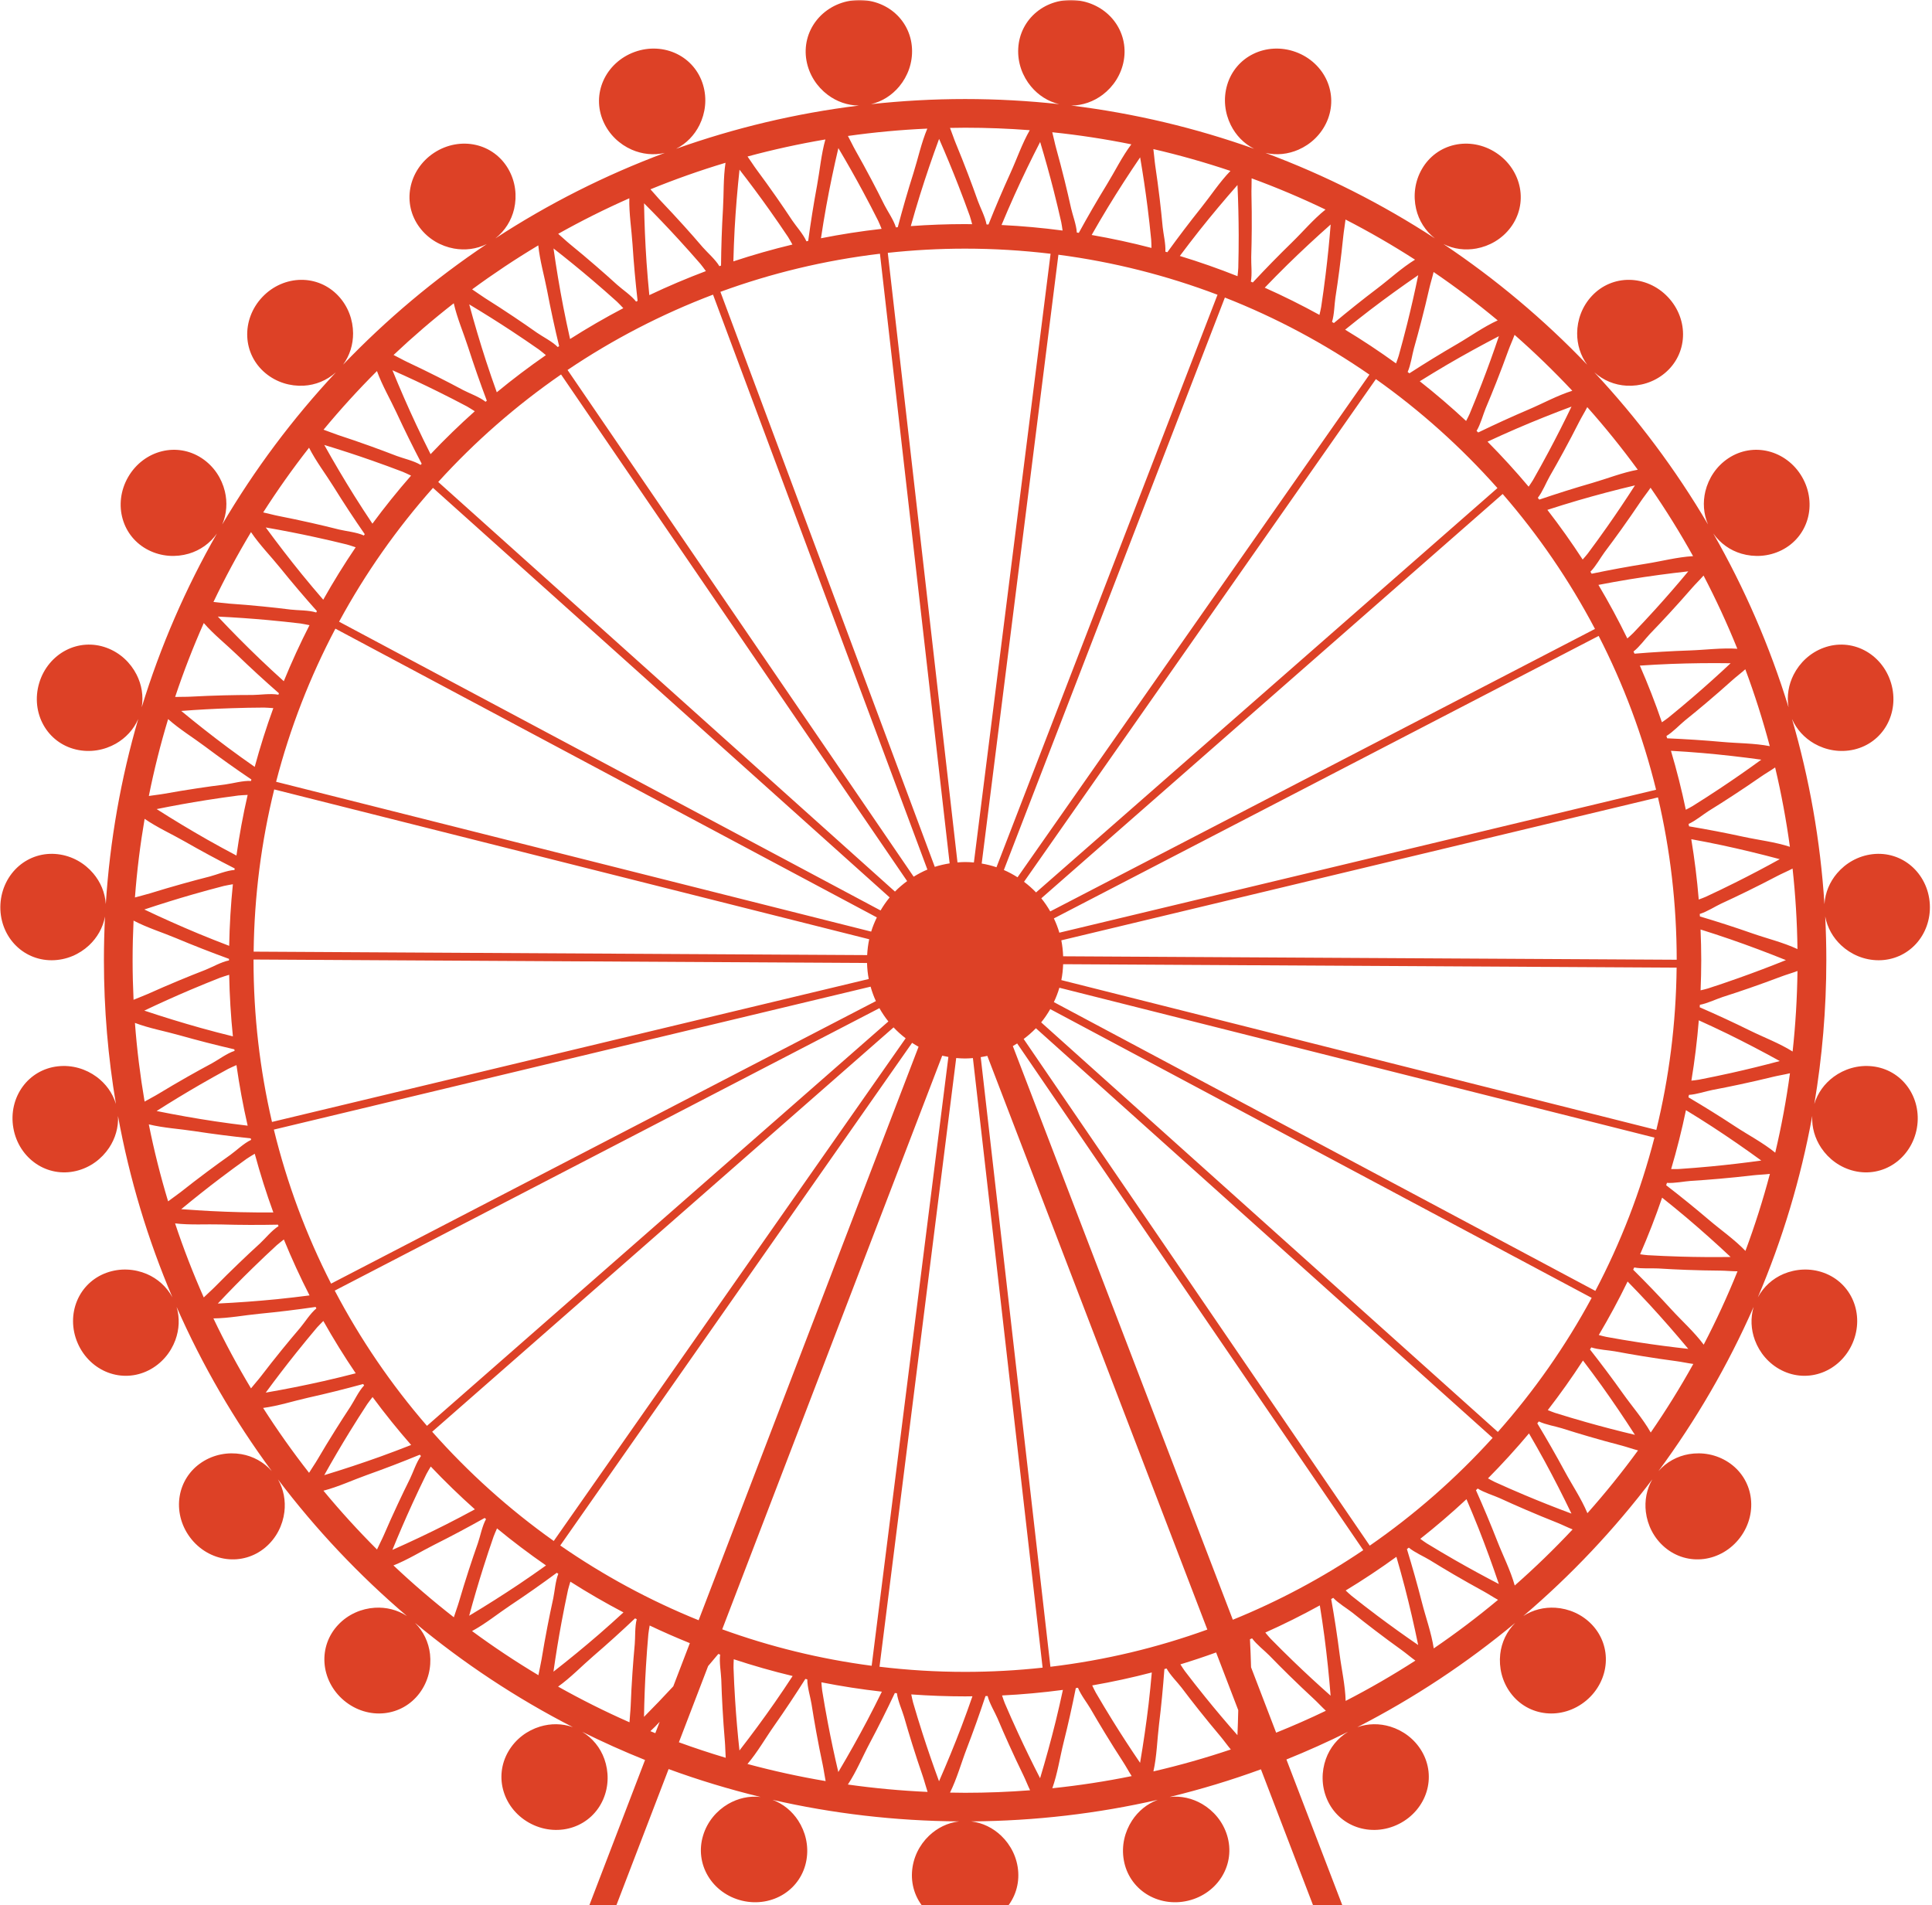<?xml version="1.0" encoding="UTF-8"?> <svg xmlns="http://www.w3.org/2000/svg" xmlns:xlink="http://www.w3.org/1999/xlink" width="720px" height="710px" viewBox="0 0 720 710" version="1.1"><!-- Generator: Sketch 63.1 (92452) - https://sketch.com --><title>Group 3</title><desc>Created with Sketch.</desc><defs><polygon id="path-1" points="0 0 799.348 0 799.348 766.158 0 766.158"></polygon></defs><g id="PAN-Designs" stroke="none" stroke-width="1" fill="none" fill-rule="evenodd"><g id="PAN-Desktop-Homepage-Design-V3" transform="translate(-360, -3575)"><g id="Orlando" transform="translate(0, 3505)"><g id="NewYork-Skyline"><g id="Group-3" transform="translate(320, 70)"><mask id="mask-2" fill="white"><use xlink:href="#path-1"></use></mask><g id="Clip-2"></g><path d="M265.161,721.863 C273.165,700.994 281.17,680.13 289.174,659.264 C300.324,663.354 311.769,666.818 323.459,669.665 C319.19,669.178 314.984,670.158 311.334,672.287 C307.07,674.789 303.565,678.865 302.009,684.069 C300.438,689.272 301.188,694.636 303.825,699.076 C306.449,703.519 310.986,706.998 316.617,708.329 C322.257,709.666 327.869,708.569 332.206,705.778 C336.543,702.989 339.613,698.517 340.539,693.168 C341.471,687.814 340.162,682.609 337.466,678.457 C335.181,674.949 331.886,672.21 327.899,670.728 C350.263,675.838 373.515,678.597 397.385,678.765 C393.136,679.278 389.282,681.199 386.23,684.103 C382.653,687.516 380.197,692.293 379.872,697.719 C379.556,703.142 381.517,708.192 385.107,711.903 C388.68,715.617 393.891,717.959 399.67,717.961 C405.46,717.959 410.661,715.617 414.241,711.903 C417.826,708.192 419.789,703.142 419.471,697.719 C419.155,692.293 416.684,687.516 413.11,684.103 C410.057,681.199 406.207,679.278 401.956,678.765 C425.831,678.597 449.092,675.838 471.457,670.726 C467.461,672.207 464.167,674.946 461.873,678.457 C459.177,682.609 457.866,687.814 458.804,693.168 C459.727,698.517 462.8,702.989 467.139,705.778 C471.474,708.569 477.085,709.666 482.725,708.329 C488.365,706.998 492.894,703.519 495.519,699.076 C498.16,694.636 498.899,689.272 497.336,684.069 C495.772,678.865 492.273,674.789 488.009,672.287 C484.359,670.158 480.147,669.175 475.878,669.665 C487.482,666.841 498.844,663.407 509.913,659.357 C517.904,680.192 525.892,701.024 533.883,721.863 L265.161,721.863 Z M515.581,645.704 C514.723,643.47 513.866,641.233 513.008,638.996 C510.751,633.108 508.492,627.22 506.234,621.332 C506.14,617.835 506.001,614.353 505.824,610.876 C506.086,610.765 506.351,610.66 506.613,610.549 C508.289,612.848 511.299,615.153 513.025,616.915 C515.476,619.448 517.972,621.953 520.503,624.43 C523.492,627.365 526.533,630.249 529.622,633.113 C531.059,634.436 532.543,636.077 534.116,637.536 C528.047,640.46 521.863,643.173 515.581,645.704 L515.581,645.704 Z M535.878,631.916 C531.176,627.758 526.588,623.521 522.102,619.2 C519.181,616.379 516.303,613.523 513.472,610.636 C512.892,610.041 512.238,609.206 511.543,608.392 C518.474,605.293 525.248,601.913 531.859,598.268 C532.475,602.152 533.073,606.037 533.581,609.955 C534.531,617.223 535.296,624.544 535.878,631.916 L535.878,631.916 Z M536.097,595.901 C536.354,595.755 536.605,595.601 536.859,595.455 C538.802,597.525 542.059,599.437 543.979,600.962 C546.736,603.173 549.523,605.352 552.342,607.502 C555.664,610.038 559.039,612.541 562.461,614.991 C564.051,616.135 565.729,617.587 567.471,618.844 C559.078,624.25 550.407,629.266 541.484,633.86 C541.329,628.034 539.922,621.905 539.227,616.385 C538.345,609.506 537.3,602.674 536.097,595.901 L536.097,595.901 Z M568.514,613.038 C563.339,609.494 558.26,605.846 553.28,602.113 C550.036,599.671 546.827,597.2 543.657,594.675 C543.017,594.164 542.276,593.429 541.495,592.714 C547.978,588.789 554.277,584.597 560.395,580.166 C561.48,583.933 562.553,587.71 563.538,591.526 C565.368,598.618 567.032,605.789 568.514,613.038 L568.514,613.038 Z M569.923,597.214 C568.207,590.503 566.331,583.862 564.319,577.285 C564.555,577.108 564.787,576.924 565.024,576.747 C567.209,578.556 570.663,580.047 572.752,581.324 C575.755,583.179 578.785,585 581.843,586.792 C585.459,588.898 589.116,590.964 592.809,592.982 C594.534,593.922 596.379,595.162 598.272,596.197 C590.592,602.603 582.598,608.644 574.317,614.295 C573.447,608.528 571.293,602.611 569.923,597.214 L569.923,597.214 Z M598.582,590.303 C593.014,587.41 587.525,584.418 582.122,581.324 C578.602,579.303 575.115,577.233 571.657,575.125 C570.965,574.7 570.151,574.071 569.297,573.461 C575.242,568.775 580.977,563.842 586.512,558.693 C588.044,562.293 589.563,565.903 591.008,569.556 C593.693,576.379 596.22,583.29 598.582,590.303 L598.582,590.303 Z M604.499,590.856 C602.932,585.231 600.066,579.615 598.038,574.426 C595.519,567.975 592.849,561.619 590.048,555.35 C590.264,555.139 590.479,554.928 590.695,554.718 C593.086,556.238 596.685,557.299 598.91,558.308 C602.12,559.781 605.342,561.22 608.606,562.617 C612.448,564.273 616.323,565.874 620.239,567.424 C622.068,568.151 624.06,569.158 626.067,569.955 C619.218,577.263 612.02,584.238 604.499,590.856 L604.499,590.856 Z M623.165,548.371 C619.877,542.281 616.448,536.305 612.906,530.425 C613.097,530.189 613.288,529.952 613.479,529.716 C616.033,530.93 619.723,531.536 622.054,532.266 C625.42,533.338 628.8,534.369 632.202,535.358 C636.218,536.536 640.261,537.646 644.343,538.709 C646.252,539.211 648.352,539.969 650.447,540.513 C644.534,548.618 638.238,556.424 631.584,563.908 C629.341,558.511 625.805,553.284 623.165,548.371 L623.165,548.371 Z M655.181,533.844 C652.297,528.755 648.142,523.993 644.909,519.438 C640.906,513.802 636.774,508.294 632.539,502.898 C632.704,502.636 632.867,502.377 633.03,502.118 C635.713,503.004 639.441,503.158 641.84,503.592 C645.306,504.241 648.785,504.851 652.287,505.418 C656.417,506.09 660.569,506.7 664.742,507.253 C666.703,507.513 668.894,508.008 671.045,508.29 C666.165,517.079 660.866,525.606 655.181,533.844 L655.181,533.844 Z M674.919,501.103 C671.425,496.398 666.711,492.181 662.941,488.057 C658.282,482.956 653.503,478 648.638,473.172 C648.768,472.893 648.9,472.614 649.028,472.334 C651.804,472.882 655.511,472.568 657.945,472.705 C661.465,472.93 664.995,473.097 668.532,473.234 C672.716,473.388 676.916,473.483 681.119,473.514 C683.104,473.534 685.343,473.756 687.518,473.77 C683.749,483.115 679.544,492.235 674.919,501.103 L674.919,501.103 Z M690.474,466.164 C686.425,461.923 681.22,458.319 676.965,454.688 C671.707,450.205 666.361,445.882 660.934,441.696 C661.028,441.4 661.129,441.106 661.222,440.81 C664.041,441.005 667.674,440.242 670.102,440.077 C673.628,439.86 677.154,439.598 680.684,439.285 C684.85,438.925 689.031,438.492 693.209,438.007 C695.178,437.779 697.427,437.723 699.59,437.467 C697.005,447.23 693.958,456.802 690.474,466.164 L690.474,466.164 Z M701.576,429.558 C697.037,425.853 691.423,422.92 686.748,419.84 C680.978,416.044 675.138,412.413 669.236,408.929 C669.293,408.625 669.355,408.321 669.411,408.017 C672.234,407.864 675.748,406.654 678.133,406.192 C681.602,405.536 685.072,404.841 688.538,404.095 C692.625,403.223 696.723,402.282 700.804,401.282 C702.73,400.812 704.953,400.478 707.065,399.96 C705.706,409.986 703.871,419.86 701.576,429.558 L701.576,429.558 Z M708.056,391.86 C703.098,388.746 697.174,386.529 692.164,384.052 C685.962,380.994 679.715,378.11 673.431,375.374 C673.451,375.066 673.471,374.755 673.491,374.447 C676.274,373.949 679.617,372.316 681.929,371.564 C685.289,370.489 688.646,369.369 691.995,368.213 C695.954,366.836 699.892,365.408 703.827,363.921 C705.676,363.217 707.84,362.616 709.869,361.849 C709.741,371.978 709.133,381.988 708.056,391.86 L708.056,391.86 Z M674.004,357.85 C674.004,354.008 673.904,350.19 673.747,346.385 C677.464,347.565 681.183,348.756 684.874,350.041 C691.801,352.441 698.695,355.029 705.555,357.796 C699.738,360.142 693.893,362.359 688.028,364.441 C684.2,365.807 680.356,367.113 676.512,368.358 C675.754,368.603 674.756,368.817 673.759,369.061 C673.907,365.343 674.004,361.607 674.004,357.85 L674.004,357.85 Z M709.866,353.684 C704.568,351.205 698.424,349.725 693.149,347.876 C686.626,345.585 680.074,343.476 673.505,341.518 C673.489,341.21 673.469,340.905 673.448,340.597 C676.155,339.768 679.284,337.739 681.487,336.716 C684.697,335.243 687.889,333.726 691.074,332.164 C694.83,330.327 698.578,328.428 702.303,326.471 C704.047,325.547 706.119,324.69 708.04,323.683 C709.119,333.553 709.735,343.559 709.866,353.684 L709.866,353.684 Z M673.092,380.236 C676.632,381.851 680.168,383.484 683.682,385.198 C690.265,388.426 696.788,391.825 703.263,395.411 C697.202,397.035 691.137,398.523 685.056,399.877 C681.089,400.758 677.122,401.581 673.149,402.353 C672.368,402.504 671.354,402.592 670.333,402.713 C671.55,395.315 672.476,387.82 673.092,380.236 L673.092,380.236 Z M670.291,312.735 C674.127,313.45 677.965,314.176 681.795,315.001 C688.966,316.542 696.125,318.267 703.263,320.181 C697.774,323.221 692.248,326.129 686.674,328.911 C683.04,330.726 679.385,332.49 675.72,334.188 C674.995,334.524 674.033,334.852 673.07,335.22 C672.448,327.633 671.513,320.136 670.291,312.735 L670.291,312.735 Z M707.043,315.571 C701.479,313.751 695.201,313.028 689.746,311.84 C682.989,310.369 676.226,309.079 669.461,307.941 C669.407,307.641 669.345,307.345 669.29,307.043 C671.874,305.895 674.73,303.487 676.802,302.194 C679.806,300.338 682.787,298.445 685.751,296.502 C689.262,294.216 692.739,291.876 696.195,289.474 C697.818,288.342 699.764,287.237 701.542,286 C703.839,295.69 705.676,305.553 707.043,315.571 L707.043,315.571 Z M699.544,278.063 C693.807,276.943 687.486,277.005 681.929,276.496 C675.039,275.869 668.165,275.43 661.302,275.14 C661.211,274.852 661.113,274.564 661.023,274.279 C663.448,272.817 665.996,270.072 667.891,268.528 C670.641,266.319 673.368,264.069 676.07,261.779 C679.268,259.073 682.431,256.314 685.563,253.503 C687.027,252.187 688.814,250.853 690.424,249.408 C693.913,258.755 696.956,268.314 699.544,278.063 L699.544,278.063 Z M687.452,241.765 C681.624,241.372 675.374,242.21 669.8,242.394 C662.873,242.629 655.99,243.038 649.139,243.602 C649.017,243.332 648.888,243.064 648.763,242.794 C651,241.049 653.194,237.998 654.887,236.228 C657.341,233.695 659.766,231.118 662.166,228.511 C665.001,225.433 667.8,222.303 670.561,219.126 C671.846,217.647 673.448,216.109 674.862,214.486 C679.482,223.338 683.688,232.438 687.452,241.765 L687.452,241.765 Z M670.96,207.253 C665.138,207.584 659.051,209.186 653.551,210.054 C646.699,211.141 639.899,212.4 633.169,213.805 C633.014,213.554 632.859,213.306 632.702,213.059 C634.71,211.053 636.518,207.741 637.988,205.769 C640.11,202.95 642.197,200.104 644.263,197.219 C646.699,193.811 649.093,190.366 651.437,186.874 C652.525,185.253 653.918,183.538 655.118,181.762 C660.795,189.98 666.084,198.485 670.96,207.253 L670.96,207.253 Z M650.348,175.047 C644.617,176.093 638.779,178.421 633.443,179.96 C626.762,181.881 620.165,183.971 613.644,186.188 C613.465,185.962 613.286,185.741 613.103,185.515 C614.855,183.278 616.248,179.758 617.471,177.613 C619.23,174.555 620.96,171.47 622.653,168.359 C624.653,164.677 626.605,160.969 628.515,157.205 C629.389,155.477 630.552,153.617 631.524,151.718 C638.161,159.182 644.446,166.965 650.348,175.047 L650.348,175.047 Z M625.952,145.62 C620.404,147.361 614.905,150.379 609.802,152.551 C603.399,155.28 597.095,158.159 590.888,161.168 C590.686,160.969 590.483,160.769 590.279,160.574 C591.755,158.143 592.71,154.458 593.661,152.175 C595.034,148.929 596.377,145.654 597.676,142.354 C599.207,138.464 600.695,134.537 602.126,130.578 C602.781,128.76 603.705,126.777 604.436,124.785 C611.941,131.382 619.118,138.335 625.952,145.62 L625.952,145.62 Z M598.597,125.28 C596.594,131.231 594.474,137.107 592.231,142.912 C590.771,146.706 589.261,150.467 587.702,154.204 C587.38,154.974 586.862,155.913 586.377,156.88 C580.825,151.718 575.071,146.774 569.107,142.083 C572.461,140 575.83,137.932 579.249,135.933 C585.579,132.24 592.031,128.686 598.597,125.28 L598.597,125.28 Z M598.147,119.396 C592.861,121.804 587.781,125.466 582.992,128.238 C576.961,131.736 571.045,135.369 565.246,139.119 C565.024,138.951 564.807,138.78 564.587,138.615 C565.761,136.015 566.257,132.229 566.925,129.841 C567.89,126.446 568.816,123.033 569.703,119.6 C570.757,115.548 571.746,111.473 572.683,107.369 C573.111,105.492 573.781,103.42 574.259,101.362 C582.519,106.992 590.489,113.013 598.147,119.396 L598.147,119.396 Z M568.531,102.542 C567.272,108.692 565.884,114.782 564.376,120.824 C563.387,124.762 562.348,128.686 561.259,132.579 C561.031,133.391 560.623,134.402 560.258,135.429 C554.12,130.989 547.797,126.788 541.29,122.858 C544.374,120.371 547.471,117.897 550.637,115.483 C556.466,111.035 562.43,106.728 568.531,102.542 L568.531,102.542 Z M567.34,96.768 C562.396,99.803 557.813,104.052 553.405,107.387 C547.839,111.605 542.413,115.941 537.104,120.385 C536.869,120.248 536.639,120.109 536.404,119.972 C537.263,117.247 537.286,113.411 537.662,110.946 C538.206,107.461 538.702,103.964 539.161,100.447 C539.699,96.295 540.189,92.123 540.611,87.942 C540.802,86.036 541.21,83.907 541.436,81.813 C550.33,86.389 558.973,91.382 567.34,96.768 L567.34,96.768 Z M535.898,83.661 C535.407,89.918 534.778,96.138 534.017,102.314 C533.522,106.352 532.977,110.361 532.366,114.368 C532.239,115.21 531.956,116.273 531.72,117.346 C525.089,113.696 518.289,110.313 511.335,107.211 C514.094,104.352 516.873,101.499 519.731,98.703 C524.972,93.573 530.357,88.561 535.898,83.661 L535.898,83.661 Z M533.977,78.096 C529.454,81.716 525.439,86.489 521.478,90.333 C516.47,95.212 511.605,100.191 506.883,105.264 C506.638,105.161 506.396,105.055 506.154,104.952 C506.682,102.141 506.228,98.307 506.297,95.805 C506.405,92.28 506.467,88.749 506.49,85.2 C506.516,81.017 506.48,76.819 506.383,72.607 C506.336,70.703 506.476,68.555 506.444,66.457 C515.844,69.902 525.028,73.792 533.977,78.096 L533.977,78.096 Z M501.623,87.686 C501.629,91.752 501.575,95.805 501.471,99.849 C501.446,100.713 501.293,101.815 501.19,102.924 C494.162,100.122 486.989,97.608 479.688,95.387 C482.084,92.197 484.499,89.014 486.994,85.876 C491.551,80.139 496.285,74.493 501.175,68.948 C501.46,75.218 501.605,81.464 501.623,87.686 L501.623,87.686 Z M498.553,63.693 C494.523,67.84 491.136,73.055 487.69,77.346 C483.319,82.821 479.106,88.375 475.037,94.001 C474.789,93.933 474.543,93.864 474.296,93.796 C474.477,90.935 473.549,87.159 473.301,84.662 C472.973,81.148 472.6,77.632 472.187,74.112 C471.692,69.956 471.13,65.796 470.514,61.633 C470.24,59.761 470.112,57.626 469.825,55.56 C479.585,57.816 489.169,60.538 498.553,63.693 L498.553,63.693 Z M469.118,92.393 C461.805,90.484 454.37,88.877 446.831,87.569 C448.821,84.095 450.824,80.623 452.925,77.198 C456.735,70.943 460.731,64.753 464.896,58.643 C465.954,64.827 466.875,71.008 467.659,77.184 C468.168,81.217 468.621,85.246 469.01,89.273 C469.098,90.139 469.08,91.267 469.118,92.393 L469.118,92.393 Z M461.617,53.787 C458.146,58.392 455.436,63.969 452.556,68.646 C448.887,74.628 445.384,80.675 442.041,86.777 C441.793,86.736 441.549,86.694 441.3,86.657 C441.136,83.792 439.733,80.148 439.179,77.686 C438.422,74.24 437.613,70.798 436.771,67.358 C435.768,63.293 434.7,59.23 433.579,55.178 C433.073,53.365 432.685,51.282 432.149,49.284 C442.121,50.321 451.95,51.827 461.617,53.787 L461.617,53.787 Z M427.633,52.904 C429.445,58.909 431.115,64.93 432.657,70.959 C433.66,74.898 434.604,78.843 435.495,82.793 C435.689,83.65 435.811,84.787 435.991,85.913 C428.499,84.922 420.915,84.227 413.244,83.853 C414.794,80.15 416.37,76.46 418.031,72.787 C421.046,66.11 424.247,59.477 427.633,52.904 L427.633,52.904 Z M423.762,48.517 C420.899,53.507 418.9,59.362 416.618,64.346 C413.702,70.746 410.958,77.189 408.378,83.667 C408.136,83.661 407.897,83.647 407.655,83.641 C407.154,80.81 405.301,77.335 404.446,74.952 C403.269,71.627 402.053,68.309 400.79,64.995 C399.302,61.086 397.755,57.178 396.145,53.297 C395.43,51.573 394.8,49.568 394.038,47.666 C395.913,47.631 397.786,47.594 399.67,47.594 C407.778,47.594 415.812,47.908 423.762,48.517 L423.762,48.517 Z M389.971,51.757 C392.488,57.497 394.888,63.277 397.144,69.076 C398.624,72.86 400.041,76.657 401.411,80.467 C401.714,81.311 401.972,82.441 402.292,83.551 C401.417,83.542 400.547,83.516 399.67,83.516 C392.862,83.516 386.113,83.772 379.427,84.26 C380.519,80.387 381.636,76.52 382.85,72.653 C385.039,65.665 387.415,58.694 389.971,51.757 L389.971,51.757 Z M385.581,47.927 C383.352,53.214 382.077,59.25 380.428,64.457 C378.296,71.171 376.358,77.916 374.572,84.67 C374.341,84.69 374.109,84.71 373.879,84.733 C373.052,81.972 370.778,78.728 369.63,76.458 C368.062,73.291 366.443,70.145 364.794,67.013 C362.836,63.311 360.827,59.626 358.755,55.964 C357.843,54.352 356.977,52.456 355.996,50.669 C365.72,49.298 375.585,48.372 385.581,47.927 L385.581,47.927 Z M352.436,55.194 C355.646,60.587 358.723,66.024 361.668,71.507 C363.591,75.086 365.469,78.683 367.279,82.296 C367.687,83.103 368.088,84.211 368.547,85.284 C360.915,86.146 353.378,87.316 345.948,88.792 C346.558,84.795 347.19,80.804 347.925,76.807 C349.236,69.601 350.738,62.391 352.436,55.194 L352.436,55.194 Z M347.595,51.968 C346.042,57.48 345.512,63.61 344.516,68.968 C343.231,75.905 342.126,82.85 341.189,89.785 C340.969,89.834 340.75,89.88 340.531,89.929 C339.379,87.286 336.699,84.328 335.277,82.2 C333.331,79.256 331.342,76.338 329.316,73.431 C326.916,69.994 324.462,66.585 321.955,63.208 C320.857,61.732 319.769,59.968 318.584,58.323 C328.082,55.756 337.76,53.63 347.595,51.968 L347.595,51.968 Z M315.594,63.226 C319.439,68.178 323.169,73.194 326.768,78.267 C329.125,81.584 331.421,84.928 333.67,88.287 C334.181,89.048 334.719,90.111 335.313,91.128 C327.854,92.92 320.513,95.016 313.306,97.404 C313.417,93.357 313.557,89.302 313.781,85.236 C314.198,77.916 314.802,70.581 315.594,63.226 L315.594,63.226 Z M310.378,60.661 C309.526,66.312 309.764,72.441 309.433,77.87 C309.011,84.933 308.777,91.969 308.706,98.979 C308.503,99.051 308.296,99.122 308.093,99.197 C306.626,96.708 303.588,94.089 301.9,92.151 C299.615,89.473 297.275,86.813 294.901,84.183 C292.094,81.077 289.241,77.999 286.335,74.952 C285.066,73.627 283.779,72.023 282.404,70.546 C291.522,66.823 300.853,63.519 310.378,60.661 L310.378,60.661 Z M280.016,75.756 C284.454,80.194 288.775,84.716 292.978,89.307 C295.722,92.302 298.418,95.332 301.065,98.387 C301.667,99.084 302.342,100.085 303.066,101.029 C295.892,103.73 288.857,106.718 281.983,109.986 C281.595,105.945 281.234,101.895 280.951,97.822 C280.453,90.51 280.148,83.152 280.016,75.756 L280.016,75.756 Z M277.617,112.117 C277.428,112.214 277.238,112.305 277.05,112.402 C275.288,110.103 271.929,107.876 270.017,106.152 C267.412,103.772 264.762,101.434 262.082,99.116 C258.916,96.372 255.71,93.67 252.442,91.014 C251.031,89.863 249.561,88.436 248.024,87.141 C256.617,82.32 265.459,77.894 274.531,73.889 C274.388,79.592 275.378,85.637 275.722,91.051 C276.184,98.118 276.818,105.143 277.617,112.117 L277.617,112.117 Z M246.28,92.587 C251.224,96.448 256.069,100.399 260.809,104.434 C263.904,107.064 266.955,109.741 269.954,112.445 C270.646,113.069 271.444,113.989 272.289,114.845 C265.505,118.407 258.886,122.234 252.45,126.335 C251.564,122.365 250.7,118.387 249.925,114.368 C248.528,107.175 247.315,99.914 246.28,92.587 L246.28,92.587 Z M243.898,108.295 C245.225,115.26 246.722,122.163 248.375,128.994 C248.204,129.108 248.03,129.221 247.859,129.336 C245.833,127.267 242.213,125.463 240.096,123.984 C237.217,121.946 234.299,119.948 231.355,117.974 C227.879,115.645 224.359,113.359 220.791,111.118 C219.255,110.151 217.631,108.925 215.955,107.834 C223.892,101.992 232.114,96.52 240.604,91.442 C241.168,97.109 242.889,102.975 243.898,108.295 L243.898,108.295 Z M214.866,113.434 C220.252,116.66 225.545,119.982 230.743,123.405 C234.138,125.646 237.491,127.916 240.809,130.237 C241.572,130.775 242.487,131.599 243.436,132.346 C237.144,136.714 231.031,141.323 225.138,146.19 C223.769,142.354 222.421,138.502 221.156,134.605 C218.894,127.634 216.796,120.578 214.866,113.434 L214.866,113.434 Z M214.434,129.322 C216.613,136.073 218.945,142.747 221.421,149.33 C221.267,149.462 221.11,149.593 220.956,149.724 C218.697,147.912 214.869,146.563 212.58,145.355 C209.469,143.691 206.337,142.052 203.165,140.456 C199.432,138.57 195.662,136.734 191.845,134.944 C190.212,134.177 188.457,133.16 186.667,132.286 C193.832,125.518 201.319,119.084 209.102,113.017 C210.358,118.566 212.781,124.17 214.434,129.322 L214.434,129.322 Z M186.248,137.977 C191.997,140.516 197.65,143.169 203.225,145.931 C206.87,147.729 210.477,149.581 214.051,151.476 C214.883,151.919 215.898,152.628 216.935,153.257 C211.228,158.359 205.729,163.691 200.466,169.248 C198.631,165.6 196.822,161.932 195.091,158.214 C191.985,151.573 189.041,144.827 186.248,137.977 L186.248,137.977 Z M180.483,138.273 C182.41,143.623 185.496,148.878 187.765,153.788 C190.751,160.231 193.886,166.572 197.149,172.811 C197.015,172.958 196.875,173.101 196.742,173.248 C194.273,171.718 190.309,170.847 187.882,169.929 C184.593,168.659 181.284,167.421 177.942,166.218 C174.011,164.805 170.038,163.437 166.037,162.129 C164.322,161.567 162.457,160.778 160.577,160.129 C166.867,152.531 173.51,145.236 180.483,138.273 L180.483,138.273 Z M155.174,166.846 C157.739,171.913 161.44,176.743 164.285,181.331 C168.037,187.368 171.917,193.274 175.931,199.069 C175.818,199.231 175.709,199.396 175.596,199.556 C172.96,198.334 168.899,197.958 166.376,197.338 C162.96,196.476 159.513,195.652 156.063,194.871 C151.976,193.947 147.87,193.084 143.746,192.272 C141.976,191.927 140.03,191.371 138.086,190.958 C143.404,182.64 149.109,174.597 155.174,166.846 L155.174,166.846 Z M133.546,198.299 C136.71,203.01 140.971,207.348 144.352,211.542 C148.824,217.076 153.412,222.478 158.106,227.738 C158.015,227.909 157.926,228.08 157.836,228.248 C155.071,227.356 150.985,227.479 148.397,227.174 C144.897,226.729 141.384,226.341 137.858,225.992 C133.692,225.581 129.509,225.221 125.308,224.935 C123.515,224.806 121.523,224.495 119.551,224.323 C123.812,215.404 128.484,206.723 133.546,198.299 L133.546,198.299 Z M128.295,243.982 C133.415,248.924 138.637,253.711 143.951,258.356 C143.883,258.533 143.814,258.713 143.746,258.892 C140.89,258.34 136.841,258.972 134.236,258.987 C130.707,258.987 127.165,259.031 123.625,259.121 C119.443,259.228 115.248,259.391 111.047,259.617 C109.257,259.716 107.246,259.653 105.268,259.728 C108.397,250.334 111.965,241.147 115.943,232.181 C119.664,236.459 124.418,240.235 128.295,243.982 L128.295,243.982 Z M102.654,267.978 C106.872,271.759 112.062,274.917 116.365,278.155 C122.062,282.43 127.832,286.536 133.683,290.486 C133.637,290.669 133.595,290.853 133.549,291.036 C130.647,290.841 126.704,291.971 124.122,292.31 C120.623,292.746 117.117,293.227 113.614,293.755 C109.467,294.379 105.327,295.063 101.187,295.809 C99.425,296.126 97.421,296.314 95.47,296.628 C97.415,286.904 99.821,277.348 102.654,267.978 L102.654,267.978 Z M93.897,305.14 C98.553,308.368 104.088,310.859 108.756,313.538 C114.934,317.075 121.172,320.438 127.459,323.634 C127.437,323.827 127.417,324.017 127.393,324.208 C124.493,324.373 120.722,325.98 118.2,326.63 C114.783,327.496 111.36,328.412 107.952,329.366 C103.919,330.49 99.893,331.68 95.877,332.925 C94.161,333.459 92.192,333.895 90.291,334.447 C91.03,324.539 92.25,314.766 93.897,305.14 L93.897,305.14 Z M89.775,343.072 C94.791,345.71 100.593,347.505 105.564,349.594 C112.121,352.347 118.719,354.92 125.345,357.335 C125.345,357.506 125.339,357.677 125.339,357.85 L125.339,357.916 C122.488,358.446 118.952,360.489 116.531,361.441 C113.235,362.718 109.958,364.034 106.686,365.397 C102.82,367.004 98.972,368.668 95.128,370.395 C93.492,371.131 91.591,371.801 89.773,372.581 C89.545,367.697 89.417,362.789 89.417,357.85 C89.417,352.895 89.545,347.969 89.775,343.072 L89.775,343.072 Z M125.407,352.476 C121.576,351.005 117.753,349.512 113.954,347.929 C107.189,345.112 100.466,342.113 93.785,338.936 C99.731,336.946 105.7,335.088 111.682,333.364 C115.592,332.242 119.493,331.173 123.415,330.162 C124.336,329.925 125.583,329.765 126.787,329.523 C126.011,337.086 125.556,344.743 125.407,352.476 L125.407,352.476 Z M126.792,386.213 C122.82,385.226 118.855,384.209 114.89,383.097 C107.836,381.122 100.798,378.962 93.78,376.616 C99.445,373.915 105.145,371.35 110.876,368.911 C114.62,367.326 118.368,365.79 122.133,364.314 C123.019,363.966 124.241,363.656 125.407,363.267 C125.558,370.997 126.015,378.651 126.792,386.213 L126.792,386.213 Z M90.289,381.199 C95.595,383.211 101.579,384.294 106.766,385.77 C113.609,387.699 120.474,389.459 127.342,391.048 C127.365,391.236 127.385,391.43 127.411,391.621 C124.641,392.487 121.374,394.949 119.092,396.189 C115.979,397.856 112.879,399.568 109.801,401.313 C106.162,403.385 102.54,405.508 98.943,407.689 C97.407,408.625 95.601,409.521 93.891,410.518 C92.244,400.889 91.026,391.11 90.289,381.199 L90.289,381.199 Z M128.115,318.831 C124.487,316.904 120.87,314.955 117.29,312.915 C110.919,309.292 104.61,305.495 98.379,301.52 C104.518,300.269 110.671,299.161 116.821,298.187 C120.834,297.548 124.848,296.972 128.859,296.451 C129.805,296.328 131.064,296.322 132.29,296.234 C130.588,303.652 129.201,311.193 128.115,318.831 L128.115,318.831 Z M132.298,419.497 C128.238,419.008 124.179,418.489 120.115,417.874 C112.87,416.785 105.618,415.502 98.368,414.032 C103.66,410.657 109.004,407.411 114.39,404.294 C117.91,402.26 121.446,400.279 125,398.353 C125.84,397.902 127.012,397.446 128.12,396.922 C129.209,404.551 130.594,412.085 132.298,419.497 L132.298,419.497 Z M95.458,419.011 C100.975,420.361 107.048,420.697 112.378,421.525 C119.406,422.604 126.433,423.496 133.441,424.221 C133.49,424.411 133.532,424.602 133.581,424.789 C130.939,425.995 128.007,428.834 125.895,430.345 C123.017,432.382 120.149,434.463 117.316,436.577 C113.959,439.079 110.623,441.636 107.328,444.249 C105.915,445.365 104.224,446.483 102.646,447.692 C99.813,438.309 97.405,428.746 95.458,419.011 L95.458,419.011 Z M105.25,455.913 C110.896,456.577 116.972,456.156 122.369,456.309 C129.467,456.509 136.547,456.529 143.587,456.384 C143.657,456.569 143.726,456.754 143.798,456.939 C141.332,458.466 138.778,461.636 136.877,463.391 C134.267,465.771 131.686,468.19 129.135,470.641 C126.106,473.539 123.125,476.486 120.169,479.487 C118.903,480.779 117.359,482.103 115.937,483.506 C111.954,474.523 108.379,465.318 105.25,455.913 L105.25,455.913 Z M119.528,491.317 C125.218,491.28 131.21,490.109 136.591,489.598 C143.651,488.917 150.665,488.065 157.624,487.048 C157.721,487.23 157.812,487.413 157.909,487.592 C155.661,489.418 153.53,492.861 151.859,494.833 C149.568,497.519 147.302,500.231 145.065,502.982 C142.429,506.228 139.83,509.525 137.272,512.867 C136.168,514.309 134.789,515.82 133.544,517.392 C128.474,508.952 123.791,500.254 119.528,491.317 L119.528,491.317 Z M138.055,524.688 C143.706,523.951 149.517,522.05 154.803,520.876 C161.722,519.333 168.565,517.63 175.339,515.771 C175.459,515.942 175.576,516.119 175.699,516.289 C173.697,518.381 172.011,522.038 170.602,524.192 C168.661,527.133 166.744,530.111 164.869,533.113 C162.64,536.661 160.463,540.249 158.339,543.88 C157.417,545.459 156.228,547.136 155.179,548.86 C149.1,541.092 143.384,533.027 138.055,524.688 L138.055,524.688 Z M160.538,555.523 C166.066,554.099 171.605,551.494 176.724,549.678 C183.384,547.31 189.956,544.786 196.44,542.116 C196.585,542.275 196.733,542.434 196.879,542.597 C195.159,544.922 193.937,548.741 192.809,551.038 C191.236,554.198 189.705,557.384 188.206,560.596 C186.43,564.389 184.712,568.217 183.043,572.082 C182.31,573.769 181.329,575.589 180.5,577.44 C173.506,570.457 166.844,563.141 160.538,555.523 L160.538,555.523 Z M186.237,577.585 C188.605,571.768 191.085,566.031 193.673,560.372 C195.359,556.675 197.095,553.013 198.884,549.382 C199.292,548.558 199.948,547.553 200.532,546.52 C205.787,552.064 211.276,557.382 216.975,562.472 C213.413,564.398 209.833,566.305 206.197,568.133 C199.651,571.437 193,574.589 186.237,577.585 L186.237,577.585 Z M186.625,583.372 C191.943,581.283 197.132,578.014 202.002,575.587 C208.309,572.424 214.519,569.114 220.618,565.686 C220.785,565.829 220.956,565.971 221.125,566.113 C219.708,568.63 218.967,572.554 218.127,574.974 C216.958,578.3 215.819,581.651 214.724,585.02 C213.43,588.997 212.191,593.013 211.005,597.049 C210.487,598.821 209.731,600.756 209.132,602.702 C201.321,596.616 193.812,590.163 186.625,583.372 L186.625,583.372 Z M214.849,602.122 C216.488,596.059 218.246,590.066 220.127,584.13 C221.349,580.257 222.63,576.407 223.955,572.585 C224.254,571.728 224.772,570.659 225.222,569.579 C231.105,574.43 237.207,579.027 243.484,583.381 C240.193,585.724 236.884,588.048 233.513,590.302 C227.424,594.379 221.198,598.32 214.849,602.122 L214.849,602.122 Z M215.918,607.835 C220.954,605.114 225.713,601.224 230.253,598.211 C236.123,594.309 241.869,590.272 247.495,586.119 C247.684,586.244 247.877,586.371 248.067,586.496 C246.978,589.166 246.719,593.133 246.184,595.626 C245.428,599.075 244.71,602.535 244.037,606.02 C243.24,610.126 242.501,614.256 241.82,618.408 C241.518,620.243 241.005,622.269 240.65,624.284 C232.131,619.189 223.88,613.698 215.918,607.835 L215.918,607.835 Z M246.257,622.968 C247.138,616.758 248.143,610.591 249.281,604.472 C250.028,600.471 250.825,596.502 251.669,592.543 C251.86,591.663 252.241,590.548 252.558,589.425 C258.977,593.512 265.578,597.328 272.345,600.882 C269.375,603.6 266.387,606.302 263.322,608.956 C257.779,613.749 252.092,618.42 246.257,622.968 L246.257,622.968 Z M247.987,628.533 C252.664,625.211 256.922,620.756 261.057,617.206 C266.397,612.611 271.596,607.909 276.665,603.102 C276.874,603.207 277.084,603.31 277.292,603.415 C276.551,606.197 276.782,610.143 276.556,612.677 C276.232,616.194 275.948,619.713 275.705,623.253 C275.42,627.428 275.191,631.62 275.032,635.824 C274.958,637.693 274.696,639.782 274.593,641.834 C265.485,637.818 256.611,633.376 247.987,628.533 L247.987,628.533 Z M310.453,655.06 C304.565,653.296 298.739,651.381 293.004,649.28 C294.035,646.596 295.064,643.914 296.093,641.23 C298.695,634.447 301.296,627.661 303.898,620.879 C305.169,619.375 306.449,617.875 307.697,616.359 C307.922,616.439 308.151,616.518 308.378,616.598 C307.996,619.448 308.7,623.318 308.797,625.849 C308.902,629.377 309.059,632.911 309.259,636.447 C309.486,640.625 309.789,644.815 310.142,649.004 C310.302,650.879 310.299,652.997 310.453,655.06 L310.453,655.06 Z M309.15,607.186 C328.145,557.65 347.139,508.117 366.142,458.584 C374.475,436.859 382.802,415.138 391.135,393.414 C391.892,393.595 392.659,393.752 393.437,393.887 L364.844,620.768 C345.551,618.237 326.908,613.634 309.15,607.186 L309.15,607.186 Z M315.575,652.339 C314.899,646.098 314.361,639.873 313.966,633.663 C313.702,629.608 313.502,625.553 313.362,621.512 C313.328,620.628 313.419,619.48 313.451,618.338 C320.638,620.714 327.956,622.8 335.394,624.584 C333.197,627.929 330.974,631.27 328.672,634.561 C324.48,640.571 320.11,646.502 315.575,652.339 L315.575,652.339 Z M347.689,663.743 C337.811,662.079 328.096,659.945 318.558,657.369 C322.299,652.991 325.346,647.601 328.512,643.12 C332.541,637.377 336.413,631.552 340.132,625.674 C340.37,625.73 340.613,625.781 340.851,625.835 C340.837,628.701 342.013,632.434 342.414,634.925 C342.961,638.411 343.554,641.899 344.184,645.388 C344.933,649.5 345.742,653.624 346.62,657.742 C347.013,659.588 347.276,661.706 347.689,663.743 L347.689,663.743 Z M352.417,660.375 C350.975,654.27 349.673,648.155 348.513,642.037 C347.758,638.044 347.051,634.054 346.409,630.064 C346.27,629.198 346.215,628.06 346.11,626.932 C353.517,628.4 361.034,629.562 368.646,630.42 C366.882,633.997 365.096,637.573 363.22,641.121 C359.798,647.597 356.195,654.017 352.417,660.375 L352.417,660.375 Z M385.686,667.776 C375.651,667.329 365.746,666.402 355.979,665.027 C359.163,660.215 361.525,654.47 364.115,649.623 C367.398,643.441 370.519,637.206 373.477,630.925 C373.734,630.948 373.987,630.97 374.244,630.994 C374.594,633.834 376.207,637.371 376.908,639.779 C377.877,643.175 378.897,646.565 379.949,649.945 C381.201,653.938 382.508,657.927 383.885,661.906 C384.503,663.706 385.021,665.79 385.686,667.776 L385.686,667.776 Z M389.949,663.811 C387.784,657.927 385.742,652.019 383.837,646.095 C382.591,642.224 381.406,638.346 380.277,634.461 C380.035,633.632 379.844,632.531 379.604,631.443 C386.233,631.922 392.921,632.176 399.67,632.176 C400.582,632.176 401.489,632.15 402.397,632.142 C401.083,635.897 399.753,639.651 398.328,643.381 C395.718,650.233 392.919,657.041 389.949,663.811 L389.949,663.811 Z M423.885,667.168 C415.895,667.784 407.818,668.104 399.67,668.104 C397.786,668.104 395.913,668.066 394.038,668.032 C396.618,662.86 398.261,656.858 400.245,651.715 C402.75,645.197 405.087,638.646 407.26,632.067 C407.528,632.059 407.792,632.044 408.057,632.037 C408.758,634.81 410.77,638.1 411.756,640.392 C413.126,643.646 414.543,646.887 416.005,650.112 C417.729,653.928 419.507,657.73 421.352,661.513 C422.198,663.239 422.971,665.269 423.885,667.168 L423.885,667.168 Z M427.613,662.669 C424.743,657.089 422.004,651.473 419.397,645.818 C417.693,642.13 416.042,638.428 414.451,634.706 C414.116,633.926 413.802,632.874 413.438,631.831 C421.084,631.455 428.641,630.754 436.11,629.762 C435.268,633.636 434.404,637.508 433.45,641.372 C431.694,648.491 429.747,655.587 427.613,662.669 L427.613,662.669 Z M461.748,661.884 C452.044,663.857 442.175,665.371 432.167,666.413 C434.113,660.954 435.019,654.769 436.362,649.411 C438.057,642.651 439.568,635.873 440.921,629.089 C441.189,629.047 441.46,629.01 441.731,628.969 C442.771,631.62 445.151,634.627 446.398,636.775 C448.162,639.833 449.97,642.871 451.813,645.895 C453.99,649.477 456.227,653.028 458.519,656.556 C459.574,658.172 460.597,660.102 461.748,661.884 L461.748,661.884 Z M469.243,623.264 C468.887,627.197 468.507,631.135 468.046,635.077 C467.177,642.359 466.12,649.64 464.877,656.935 C461.338,651.751 457.932,646.511 454.648,641.221 C452.508,637.77 450.417,634.29 448.385,630.802 C447.957,630.067 447.519,629.069 447.032,628.089 C454.546,626.781 461.954,625.171 469.243,623.264 L469.243,623.264 Z M431.463,621.141 L405.486,393.952 C406.312,393.817 407.133,393.67 407.943,393.482 C414.925,411.686 421.91,429.892 428.889,448.096 C449.237,501.16 469.59,554.215 489.939,607.274 C471.329,614.011 451.748,618.716 431.463,621.141 L431.463,621.141 Z M498.687,651.962 C489.266,655.132 479.644,657.867 469.844,660.132 C471.116,654.461 471.253,648.195 471.928,642.694 C472.774,635.783 473.43,628.884 473.937,621.997 C474.205,621.919 474.477,621.854 474.746,621.777 C476.112,624.273 478.828,626.944 480.331,628.913 C482.451,631.725 484.624,634.524 486.829,637.303 C489.431,640.579 492.09,643.823 494.803,647.041 C496.051,648.525 497.316,650.327 498.687,651.962 L498.687,651.962 Z M501.46,637.315 C501.386,640.414 501.297,643.519 501.158,646.63 C497.006,641.925 492.973,637.152 489.066,632.31 C486.505,629.143 484.002,625.954 481.557,622.74 C481.047,622.07 480.494,621.149 479.896,620.243 C484.384,618.876 488.824,617.396 493.21,615.807 C495.123,620.785 497.032,625.766 498.941,630.745 C499.781,632.933 500.62,635.126 501.46,637.315 L501.46,637.315 Z M548.05,577.678 C532.894,587.932 516.611,596.638 499.44,603.618 C480.614,554.526 461.788,505.441 442.962,456.349 C434.459,434.178 425.954,412.006 417.453,389.834 C418.003,389.526 418.533,389.187 419.066,388.853 L548.05,577.678 Z M550.469,576.002 L421.491,387.189 C423.118,385.978 424.648,384.647 426.051,383.186 L596.26,535.837 C582.604,550.91 567.235,564.392 550.469,576.002 L550.469,576.002 Z M609.808,534.181 C611.767,537.559 613.71,540.952 615.585,544.401 C619.085,550.839 622.438,557.394 625.636,564.061 C619.76,561.879 613.952,559.579 608.206,557.16 C604.466,555.584 600.755,553.965 597.067,552.283 C596.331,551.951 595.448,551.425 594.531,550.93 C599.851,545.56 604.947,539.969 609.808,534.181 L609.808,534.181 Z M659.419,446.321 C662.456,448.752 665.489,451.197 668.469,453.724 C674.063,458.461 679.558,463.365 684.949,468.426 C678.674,468.512 672.425,468.467 666.204,468.287 C662.14,468.171 658.09,467.991 654.051,467.759 C653.255,467.715 652.248,467.552 651.224,467.417 C654.232,460.528 656.975,453.494 659.419,446.321 L659.419,446.321 Z M657.259,421.074 L435.526,365.246 C435.923,363.322 436.122,361.336 436.202,359.318 L664.828,360.601 C664.614,381.422 662.007,401.666 657.259,421.074 L657.259,421.074 Z M668.304,413.712 C671.622,415.748 674.931,417.8 678.199,419.936 C684.335,423.943 690.4,428.124 696.378,432.487 C690.158,433.351 683.952,434.076 677.752,434.668 C673.708,435.053 669.669,435.381 665.631,435.648 C664.836,435.703 663.819,435.665 662.79,435.659 C664.915,428.46 666.768,421.146 668.304,413.712 L668.304,413.712 Z M662.718,279.796 C666.62,280.027 670.521,280.275 674.437,280.62 C681.729,281.258 689.051,282.085 696.378,283.105 C691.312,286.798 686.173,290.374 680.992,293.811 C677.607,296.066 674.192,298.263 670.769,300.4 C670.086,300.825 669.168,301.27 668.253,301.755 C666.709,294.319 664.853,286.998 662.718,279.796 L662.718,279.796 Z M664.859,357.659 L436.202,356.374 C436.12,354.348 435.917,352.353 435.52,350.427 L657.877,297.16 C662.425,316.594 664.844,336.844 664.859,357.659 L664.859,357.659 Z M651.123,248.046 C655.033,247.792 658.945,247.555 662.873,247.414 C670.194,247.142 677.557,247.055 684.953,247.165 C680.382,251.455 675.731,255.638 671.011,259.693 C667.933,262.349 664.824,264.949 661.681,267.494 C661.054,268.004 660.194,268.562 659.341,269.158 C656.89,261.979 654.141,254.943 651.123,248.046 L651.123,248.046 Z M594.357,164.589 C597.93,162.936 601.516,161.295 605.155,159.736 C611.889,156.834 618.723,154.102 625.651,151.525 C622.941,157.179 620.114,162.753 617.181,168.248 C615.269,171.833 613.312,175.384 611.31,178.895 C610.897,179.615 610.272,180.473 609.68,181.363 C604.801,175.564 599.692,169.964 594.357,164.589 L594.357,164.589 Z M552.755,141.282 C569.372,153.053 584.567,166.695 598.053,181.887 L426.108,332.575 C424.725,331.131 423.224,329.81 421.622,328.608 L552.755,141.282 Z M496.476,110.886 C515.618,118.395 533.669,128.079 550.341,139.61 L419.209,326.932 C417.587,325.907 415.895,324.981 414.113,324.214 L496.476,110.886 Z M434.437,94.928 C455.043,97.626 474.897,102.696 493.732,109.843 L411.358,323.185 C409.579,322.583 407.738,322.128 405.848,321.805 L434.437,94.928 Z M396.352,394.288 C397.447,394.388 398.549,394.457 399.67,394.457 C400.651,394.457 401.614,394.385 402.574,394.31 L428.547,621.475 C419.06,622.5 409.431,623.044 399.67,623.044 C388.872,623.044 378.227,622.384 367.766,621.127 L396.352,394.288 Z M370.853,94.223 C380.319,93.2 389.932,92.659 399.67,92.659 C410.45,92.659 421.078,93.32 431.523,94.568 L402.942,321.409 C401.861,321.312 400.776,321.245 399.67,321.245 C398.71,321.245 397.769,321.316 396.828,321.387 L370.853,94.223 Z M308.475,108.758 C327.378,101.835 347.293,97.018 367.931,94.556 L393.905,321.743 C392.009,322.041 390.154,322.464 388.368,323.042 L308.475,108.758 Z M251.51,137.877 C268.312,126.541 286.489,117.094 305.725,109.801 L385.613,324.054 C383.825,324.798 382.129,325.706 380.496,326.713 L251.51,137.877 Z M203.313,179.613 C216.967,164.577 232.333,151.134 249.09,139.553 L378.06,328.354 C376.447,329.536 374.922,330.831 373.525,332.259 L203.313,179.613 Z M160.461,223.492 C157.785,220.386 155.129,217.257 152.532,214.059 C147.912,208.373 143.415,202.537 139.044,196.569 C145.228,197.641 151.364,198.838 157.441,200.169 C161.418,201.027 165.367,201.951 169.289,202.918 C170.212,203.147 171.378,203.594 172.547,203.953 C168.252,210.28 164.225,216.802 160.461,223.492 L160.461,223.492 Z M142.195,294.19 L363.93,350.025 C363.511,351.94 363.272,353.915 363.166,355.929 L134.525,354.641 C134.771,333.827 137.413,313.589 142.195,294.19 L142.195,294.19 Z M124.908,278.588 C119.032,274.204 113.242,269.657 107.542,264.939 C113.802,264.461 120.047,264.119 126.269,263.92 C130.326,263.779 134.382,263.705 138.422,263.686 C139.38,263.683 140.628,263.834 141.857,263.894 C139.243,271.055 136.94,278.366 134.923,285.792 C131.559,283.438 128.214,281.053 124.908,278.588 L124.908,278.588 Z M172.569,511.776 C168.631,512.782 164.68,513.762 160.693,514.662 C153.541,516.279 146.328,517.718 139.032,518.977 C142.743,513.916 146.539,508.955 150.429,504.092 C152.962,500.92 155.542,497.785 158.149,494.7 C158.759,493.987 159.666,493.152 160.497,492.274 C164.256,498.951 168.28,505.461 172.569,511.776 L172.569,511.776 Z M379.91,388.628 C380.698,389.139 381.497,389.637 382.325,390.085 C375.192,408.68 368.06,427.272 360.929,445.868 C340.738,498.512 320.547,551.158 300.356,603.8 C282.066,596.407 264.79,587.031 248.79,575.943 L379.91,388.628 Z M246.369,574.264 C229.742,562.463 214.547,548.787 201.061,533.554 L373.004,382.87 C374.392,384.345 375.897,385.702 377.51,386.932 L246.369,574.264 Z M178.844,520.622 C183.389,526.778 188.186,532.736 193.22,538.484 C189.434,539.964 185.644,541.42 181.805,542.797 C174.906,545.273 167.918,547.584 160.838,549.733 C163.891,544.255 167.052,538.866 170.318,533.56 C172.447,530.098 174.621,526.681 176.836,523.292 C177.342,522.517 178.129,521.585 178.844,520.622 L178.844,520.622 Z M164.749,480.961 L367.735,375.702 C368.712,377.449 369.83,379.102 371.072,380.655 L199.116,531.357 C185.821,516.002 174.273,499.094 164.749,480.961 L164.749,480.961 Z M155.355,482.751 C151.315,483.266 147.268,483.757 143.196,484.161 C135.9,484.885 128.559,485.421 121.172,485.779 C125.47,481.206 129.853,476.746 134.31,472.405 C137.217,469.567 140.16,466.777 143.136,464.041 C143.834,463.4 144.843,462.679 145.784,461.907 C148.696,469.005 151.879,475.965 155.355,482.751 L155.355,482.751 Z M142.059,420.957 L364.447,367.691 C364.965,369.549 365.623,371.344 366.415,373.074 L163.384,478.359 C154.171,460.322 146.974,441.088 142.059,420.957 L142.059,420.957 Z M134.938,429.96 C136.952,437.381 139.257,444.682 141.865,451.835 C137.787,451.849 133.697,451.838 129.594,451.732 C122.272,451.551 114.916,451.177 107.539,450.613 C112.375,446.611 117.268,442.725 122.236,438.965 C125.47,436.512 128.742,434.112 132.03,431.761 C132.803,431.207 133.903,430.615 134.938,429.96 L134.938,429.96 Z M134.483,357.85 C134.483,357.759 134.487,357.667 134.487,357.577 L363.12,358.865 C363.177,360.902 363.377,362.9 363.754,364.838 L141.364,418.104 C136.867,398.746 134.483,378.577 134.483,357.85 L134.483,357.85 Z M145.758,253.86 C142.717,251.103 139.69,248.322 136.716,245.463 C131.432,240.398 126.251,235.162 121.183,229.774 C127.441,230.072 133.68,230.511 139.878,231.073 C143.928,231.449 147.961,231.868 151.976,232.349 C152.916,232.46 154.133,232.766 155.342,232.978 C151.861,239.776 148.673,246.747 145.758,253.86 L145.758,253.86 Z M164.994,234.279 L366.775,341.882 C365.948,343.585 365.221,345.339 364.663,347.175 L142.896,291.338 C148.072,271.298 155.548,252.187 164.994,234.279 L164.994,234.279 Z M178.79,195.151 C176.522,191.745 174.271,188.316 172.09,184.831 C168.204,178.618 164.453,172.281 160.851,165.82 C166.857,167.644 172.797,169.581 178.673,171.645 C182.507,172.99 186.313,174.384 190.093,175.828 C190.977,176.165 192.076,176.749 193.19,177.245 C188.146,183.004 183.345,188.981 178.79,195.151 L178.79,195.151 Z M201.361,181.81 L371.548,334.436 C370.285,335.949 369.168,337.585 368.162,339.292 L166.365,231.683 C176.108,213.7 187.884,196.983 201.361,181.81 L201.361,181.81 Z M629.814,208.513 C625.682,202.158 621.293,195.988 616.663,190.008 C620.404,188.806 624.158,187.619 627.954,186.515 C634.984,184.464 642.106,182.582 649.302,180.884 C645.916,186.162 642.434,191.349 638.848,196.438 C636.508,199.764 634.132,203.047 631.712,206.287 C631.222,206.945 630.507,207.712 629.814,208.513 L629.814,208.513 Z M634.403,234.378 L431.4,339.648 C430.411,337.933 429.308,336.292 428.066,334.764 L600.005,184.087 C613.306,199.408 624.864,216.28 634.403,234.378 L634.403,234.378 Z M646.457,237.923 C643.139,231.107 639.541,224.452 635.687,217.966 C639.541,217.233 643.4,216.518 647.297,215.886 C654.525,214.718 661.82,213.728 669.174,212.919 C665.163,217.744 661.072,222.46 656.888,227.074 C654.16,230.084 651.387,233.053 648.594,235.966 C648.03,236.552 647.238,237.219 646.457,237.923 L646.457,237.923 Z M657.178,294.307 L434.789,347.577 C434.25,345.736 433.557,343.966 432.751,342.256 L635.777,236.981 C645.015,254.988 652.233,274.198 657.178,294.307 L657.178,294.307 Z M646.56,477.572 C649.273,480.365 651.981,483.172 654.628,486.05 C659.595,491.442 664.434,496.985 669.168,502.67 C662.932,501.984 656.737,501.174 650.581,500.223 C646.562,499.601 642.569,498.931 638.586,498.2 C637.8,498.054 636.816,497.769 635.819,497.509 C639.661,491.029 643.251,484.382 646.56,477.572 L646.56,477.572 Z M634.539,481.066 L432.748,373.45 C433.561,371.729 434.256,369.946 434.795,368.092 L656.56,423.935 C651.413,443.995 643.966,463.132 634.539,481.066 L634.539,481.066 Z M629.931,507.008 C632.285,510.117 634.627,513.238 636.908,516.424 C641.169,522.386 645.297,528.482 649.287,534.706 C643.183,533.26 637.136,531.691 631.145,529.992 C627.235,528.886 623.346,527.726 619.489,526.515 C618.723,526.273 617.779,525.868 616.816,525.489 C621.433,519.519 625.811,513.355 629.931,507.008 L629.931,507.008 Z M598.212,533.634 L428.015,381.002 C429.277,379.457 430.397,377.796 431.397,376.056 L633.169,483.663 C623.443,501.679 611.683,518.43 598.212,533.634 L598.212,533.634 Z M285.841,641.654 C285.297,643.064 284.756,644.478 284.214,645.892 C283.598,645.644 282.986,645.39 282.374,645.14 C283.57,644.045 284.722,642.877 285.841,641.654 L285.841,641.654 Z M280.002,639.805 C280.106,633.535 280.348,627.289 280.723,621.076 C280.966,617.015 281.268,612.974 281.624,608.946 C281.703,608.054 281.941,606.912 282.112,605.766 C287.024,608.1 292.017,610.289 297.084,612.332 C295.027,617.698 292.969,623.062 290.912,628.428 C287.349,632.267 283.729,636.071 280.002,639.805 L280.002,639.805 Z M-0,721.863 L-0,736.628 L67.693,736.628 L67.693,766.158 L116.61,766.158 L116.61,736.628 L682.733,736.628 L682.733,766.158 L731.648,766.158 L731.648,736.628 L799.348,736.628 L799.348,721.863 L544.789,721.863 C536.331,699.808 527.87,677.75 519.412,655.692 C527.231,652.543 534.895,649.095 542.392,645.368 C538.488,647.739 535.622,651.298 534.114,655.508 C532.459,660.158 532.395,665.533 534.547,670.523 C536.693,675.51 540.709,679.149 545.582,680.854 C550.443,682.561 556.16,682.325 561.329,679.717 C566.506,677.115 570.101,672.673 571.625,667.75 C573.162,662.82 572.636,657.422 569.916,652.726 C567.183,648.026 562.835,644.874 558.107,643.433 C554.108,642.221 549.843,642.233 545.84,643.652 C566.915,632.851 586.631,619.782 604.682,604.78 C601.504,607.969 599.585,612.047 599.09,616.428 C598.548,621.341 599.732,626.582 602.974,630.938 C606.214,635.302 610.96,637.901 616.103,638.443 C621.225,638.99 626.719,637.436 631.163,633.709 C635.594,629.984 638.068,624.84 638.417,619.697 C638.774,614.544 637.021,609.417 633.297,605.473 C629.561,601.528 624.593,599.46 619.666,599.143 C615.469,598.884 611.284,599.893 607.702,602.224 C625.499,587.06 641.624,569.989 655.751,551.32 C653.628,555.03 652.859,559.263 653.362,563.441 C653.966,568.351 656.312,573.179 660.473,576.681 C664.625,580.175 669.843,581.623 674.969,580.97 C680.074,580.322 685.072,577.555 688.538,572.911 C692.001,568.268 693.223,562.686 692.388,557.606 C691.559,552.509 688.674,547.92 684.135,544.939 C679.595,541.949 674.292,541.079 669.421,541.901 C665.044,542.654 661.06,544.831 658.054,548.234 C672.017,529.313 683.946,508.81 693.531,487.034 C692.309,491.148 692.534,495.457 693.995,499.422 C695.714,504.056 699.111,508.216 703.97,510.667 C708.815,513.112 714.23,513.318 719.06,511.502 C723.885,509.69 728.116,505.842 730.408,500.519 C732.705,495.201 732.614,489.489 730.621,484.734 C728.632,479.968 724.768,476.166 719.663,474.315 C714.562,472.463 709.194,472.841 704.643,474.765 C700.587,476.498 697.236,479.509 695.09,483.474 C704.218,462.034 711.074,439.398 715.372,415.867 C715.15,420.137 716.372,424.257 718.704,427.757 C721.448,431.867 725.716,435.123 731.006,436.38 C736.29,437.634 741.605,436.583 745.885,433.687 C750.154,430.804 753.374,426.082 754.372,420.369 C755.369,414.668 753.951,409.131 750.909,404.972 C747.874,400.792 743.233,397.995 737.838,397.379 C732.435,396.762 727.313,398.369 723.328,401.305 C719.935,403.818 717.375,407.3 716.142,411.416 C719.069,393.994 720.617,376.104 720.617,357.85 C720.617,352.379 720.476,346.938 720.205,341.532 C720.975,345.71 723.1,349.418 726.148,352.279 C729.766,355.656 734.671,357.844 740.112,357.85 C745.535,357.85 750.468,355.607 753.974,351.811 C757.47,348.038 759.513,342.707 759.185,336.926 C758.855,331.141 756.211,326.083 752.3,322.721 C748.388,319.357 743.233,317.69 737.838,318.32 C732.446,318.95 727.814,321.686 724.611,325.453 C721.872,328.68 720.177,332.661 719.92,336.956 C718.39,313.148 714.272,290.047 707.828,267.935 C709.538,271.868 712.482,275.014 716.142,277.118 C720.434,279.559 725.716,280.559 731.006,279.32 C736.296,278.074 740.577,274.755 743.11,270.255 C745.643,265.769 746.404,260.1 744.743,254.55 C743.082,248.992 739.333,244.68 734.751,242.315 C730.172,239.941 724.763,239.516 719.663,241.383 C714.562,243.25 710.702,246.987 708.455,251.383 C706.546,255.136 705.817,259.371 706.535,263.584 C699.546,240.807 690.1,219.112 678.489,198.806 C681.086,202.495 684.768,205.096 688.991,206.335 C693.742,207.72 699.111,207.467 703.97,205.03 C708.821,202.6 712.212,198.377 713.636,193.407 C715.053,188.457 714.477,182.771 711.582,177.758 C708.68,172.739 704.033,169.41 699.032,168.176 C694.021,166.928 688.669,167.766 684.135,170.758 C679.607,173.756 676.711,178.282 675.539,183.093 C674.562,187.191 674.834,191.5 676.523,195.438 C664.494,174.979 650.263,155.971 634.152,138.738 C637.537,141.781 641.758,143.494 646.204,143.733 C651.139,143.989 656.306,142.511 660.473,139.017 C664.631,135.534 666.971,130.638 667.201,125.483 C667.448,120.336 665.583,114.932 661.604,110.725 C657.637,106.506 652.348,104.34 647.201,104.286 C642.034,104.221 637.015,106.269 633.297,110.225 C629.566,114.177 627.791,119.253 627.76,124.192 C627.74,128.384 628.982,132.477 631.496,135.91 C615.36,119.06 597.404,103.969 577.942,90.949 C581.769,92.847 586.033,93.365 590.173,92.618 C595.034,91.735 599.72,89.11 602.974,84.759 C606.226,80.407 607.368,75.107 606.42,70.037 C605.477,64.97 602.427,60.137 597.585,56.954 C592.755,53.764 587.11,52.866 582.08,53.994 C577.038,55.118 572.63,58.267 569.916,62.975 C567.195,67.674 566.633,73.02 567.739,77.837 C568.743,82.171 571.158,86.033 574.742,88.84 C555.078,76.015 533.925,65.289 511.591,56.978 C515.761,57.951 520.041,57.463 523.897,55.782 C528.431,53.798 532.384,50.158 534.547,45.174 C536.702,40.188 536.593,34.775 534.499,30.057 C532.41,25.343 528.315,21.352 522.868,19.369 C517.423,17.383 511.726,17.816 507.095,20.082 C502.453,22.345 498.884,26.425 497.336,31.63 C495.789,36.836 496.479,42.163 498.673,46.594 C500.554,50.387 503.538,53.513 507.377,55.448 C485.641,47.707 462.828,42.236 439.217,39.332 C443.5,39.31 447.548,37.85 450.913,35.317 C454.86,32.339 457.856,27.882 458.804,22.532 C459.745,17.181 458.379,11.934 455.248,7.836 C452.121,3.738 447.214,0.802 441.463,0.138 C435.703,-0.52 430.263,1.207 426.29,4.484 C422.295,7.762 419.773,12.558 419.471,17.979 C419.163,23.405 421.072,28.426 424.232,32.228 C426.934,35.47 430.553,37.824 434.729,38.819 C423.213,37.568 411.519,36.907 399.67,36.907 C387.82,36.907 376.127,37.568 364.608,38.819 C368.789,37.824 372.411,35.47 375.118,32.228 C378.276,28.426 380.18,23.405 379.872,17.979 C379.57,12.558 377.043,7.762 373.058,4.484 C369.073,1.207 363.634,-0.52 357.883,0.138 C352.126,0.802 347.218,3.738 344.101,7.836 C340.96,11.934 339.601,17.181 340.539,22.532 C341.487,27.882 344.492,32.339 348.433,35.317 C351.795,37.85 355.845,39.31 360.122,39.332 C336.515,42.236 313.702,47.707 291.965,55.448 C295.805,53.513 298.789,50.387 300.676,46.594 C302.87,42.163 303.562,36.836 302.009,31.63 C300.456,26.425 296.89,22.345 292.245,20.082 C287.625,17.816 281.92,17.383 276.474,19.369 C271.031,21.352 266.939,25.343 264.853,30.057 C262.75,34.775 262.641,40.188 264.804,45.174 C266.967,50.158 270.918,53.798 275.44,55.782 C279.305,57.463 283.582,57.951 287.748,56.978 C265.423,65.289 244.274,76.013 224.613,88.831 C228.192,86.024 230.602,82.165 231.607,77.837 C232.71,73.02 232.145,67.674 229.432,62.975 C226.716,58.267 222.304,55.118 217.263,53.994 C212.239,52.866 206.597,53.764 201.754,56.954 C196.919,60.137 193.872,64.97 192.928,70.037 C191.968,75.107 193.117,80.407 196.374,84.759 C199.625,89.11 204.311,91.735 209.172,92.618 C213.31,93.365 217.571,92.847 221.399,90.949 C201.942,103.969 183.985,119.057 167.853,135.902 C170.363,132.474 171.603,128.381 171.585,124.192 C171.552,119.253 169.774,114.177 166.055,110.225 C162.326,106.269 157.308,104.221 152.145,104.286 C146.994,104.34 141.71,106.506 137.739,110.725 C133.76,114.932 131.902,120.336 132.145,125.483 C132.381,130.638 134.715,135.534 138.876,139.017 C143.039,142.511 148.202,143.989 153.142,143.733 C157.579,143.496 161.797,141.784 165.183,138.747 C149.078,155.973 134.851,174.976 122.825,195.433 C124.509,191.494 124.783,187.188 123.797,183.093 C122.634,178.282 119.739,173.756 115.205,170.758 C110.671,167.766 105.321,166.928 100.309,168.176 C95.305,169.41 90.665,172.739 87.764,177.758 C84.862,182.771 84.286,188.457 85.714,193.407 C87.125,198.377 90.522,202.6 95.381,205.03 C100.238,207.467 105.603,207.72 110.345,206.335 C114.572,205.096 118.251,202.5 120.844,198.821 C109.243,219.12 99.795,240.807 92.811,263.575 C93.526,259.365 92.8,255.134 90.89,251.383 C88.647,246.987 84.789,243.25 79.682,241.383 C74.58,239.516 69.169,239.941 64.592,242.315 C60.009,244.68 56.256,248.992 54.604,254.55 C52.947,260.1 53.702,265.769 56.241,270.255 C58.769,274.755 63.05,278.074 68.339,279.32 C73.629,280.559 78.912,279.559 83.202,277.118 C86.851,275.017 89.798,271.876 91.509,267.953 C85.073,290.047 80.959,313.128 79.425,336.916 C79.157,332.637 77.459,328.668 74.731,325.453 C71.531,321.686 66.903,318.95 61.502,318.32 C56.11,317.69 50.958,319.357 47.043,322.721 C43.135,326.083 40.494,331.141 40.16,336.926 C39.83,342.707 41.873,348.038 45.372,351.811 C48.875,355.607 53.805,357.85 59.234,357.85 C64.671,357.844 69.579,355.656 73.195,352.279 C76.233,349.425 78.357,345.73 79.135,341.566 C78.867,346.962 78.728,352.391 78.728,357.85 C78.728,376.1 80.274,393.987 83.202,411.404 C81.964,407.295 79.408,403.816 76.011,401.305 C72.033,398.369 66.903,396.762 61.502,397.379 C56.11,397.995 51.469,400.792 48.43,404.972 C45.393,409.131 43.97,414.668 44.979,420.369 C45.965,426.082 49.188,430.804 53.463,433.687 C57.735,436.583 63.056,437.634 68.339,436.38 C73.629,435.123 77.897,431.867 80.647,427.757 C82.971,424.266 84.193,420.154 83.976,415.896 C88.271,439.415 95.128,462.04 104.253,483.468 C102.109,479.507 98.752,476.498 94.695,474.765 C90.152,472.841 84.789,472.463 79.682,474.315 C74.572,476.166 70.71,479.968 68.726,484.734 C66.732,489.489 66.636,495.201 68.938,500.519 C71.235,505.842 75.456,509.69 80.28,511.502 C85.116,513.318 90.528,513.112 95.381,510.667 C100.226,508.216 103.629,504.056 105.345,499.422 C106.803,495.457 107.034,491.148 105.812,487.036 C115.395,508.804 127.322,529.309 141.281,548.222 C138.274,544.828 134.296,542.651 129.922,541.901 C125.048,541.079 119.751,541.949 115.205,544.939 C110.671,547.92 107.792,552.509 106.954,557.606 C106.114,562.686 107.342,568.268 110.81,572.911 C114.273,577.555 119.263,580.322 124.378,580.97 C129.497,581.623 134.72,580.175 138.876,576.681 C143.027,573.179 145.379,568.351 145.983,563.441 C146.487,559.265 145.721,555.036 143.601,551.329 C157.725,569.993 173.843,587.057 191.635,602.221 C188.055,599.889 183.874,598.884 179.682,599.143 C174.744,599.46 169.785,601.528 166.055,605.473 C162.318,609.417 160.572,614.544 160.928,619.697 C161.277,624.84 163.758,629.984 168.188,633.709 C172.626,637.436 178.123,638.99 183.244,638.443 C188.377,637.901 193.128,635.302 196.374,630.938 C199.614,626.582 200.8,621.341 200.256,616.428 C199.762,612.051 197.841,607.974 194.666,604.786 C212.715,619.784 232.427,632.851 253.493,643.646 C249.5,642.233 245.234,642.221 241.238,643.433 C236.506,644.874 232.159,648.026 229.432,652.726 C226.705,657.422 226.18,662.82 227.72,667.75 C229.238,672.673 232.84,677.115 238.01,679.717 C243.191,682.325 248.899,682.561 253.758,680.854 C258.637,679.149 262.653,675.51 264.804,670.523 C266.951,665.533 266.884,660.158 265.229,655.508 C263.725,651.302 260.866,647.744 256.965,645.374 C264.605,649.173 272.413,652.683 280.387,655.877 C271.951,677.873 263.518,699.868 255.083,721.863 L-0,721.863 Z" id="Fill-1" fill="#DD4126" mask="url(#mask-2)"></path></g></g></g></g></g></svg> 